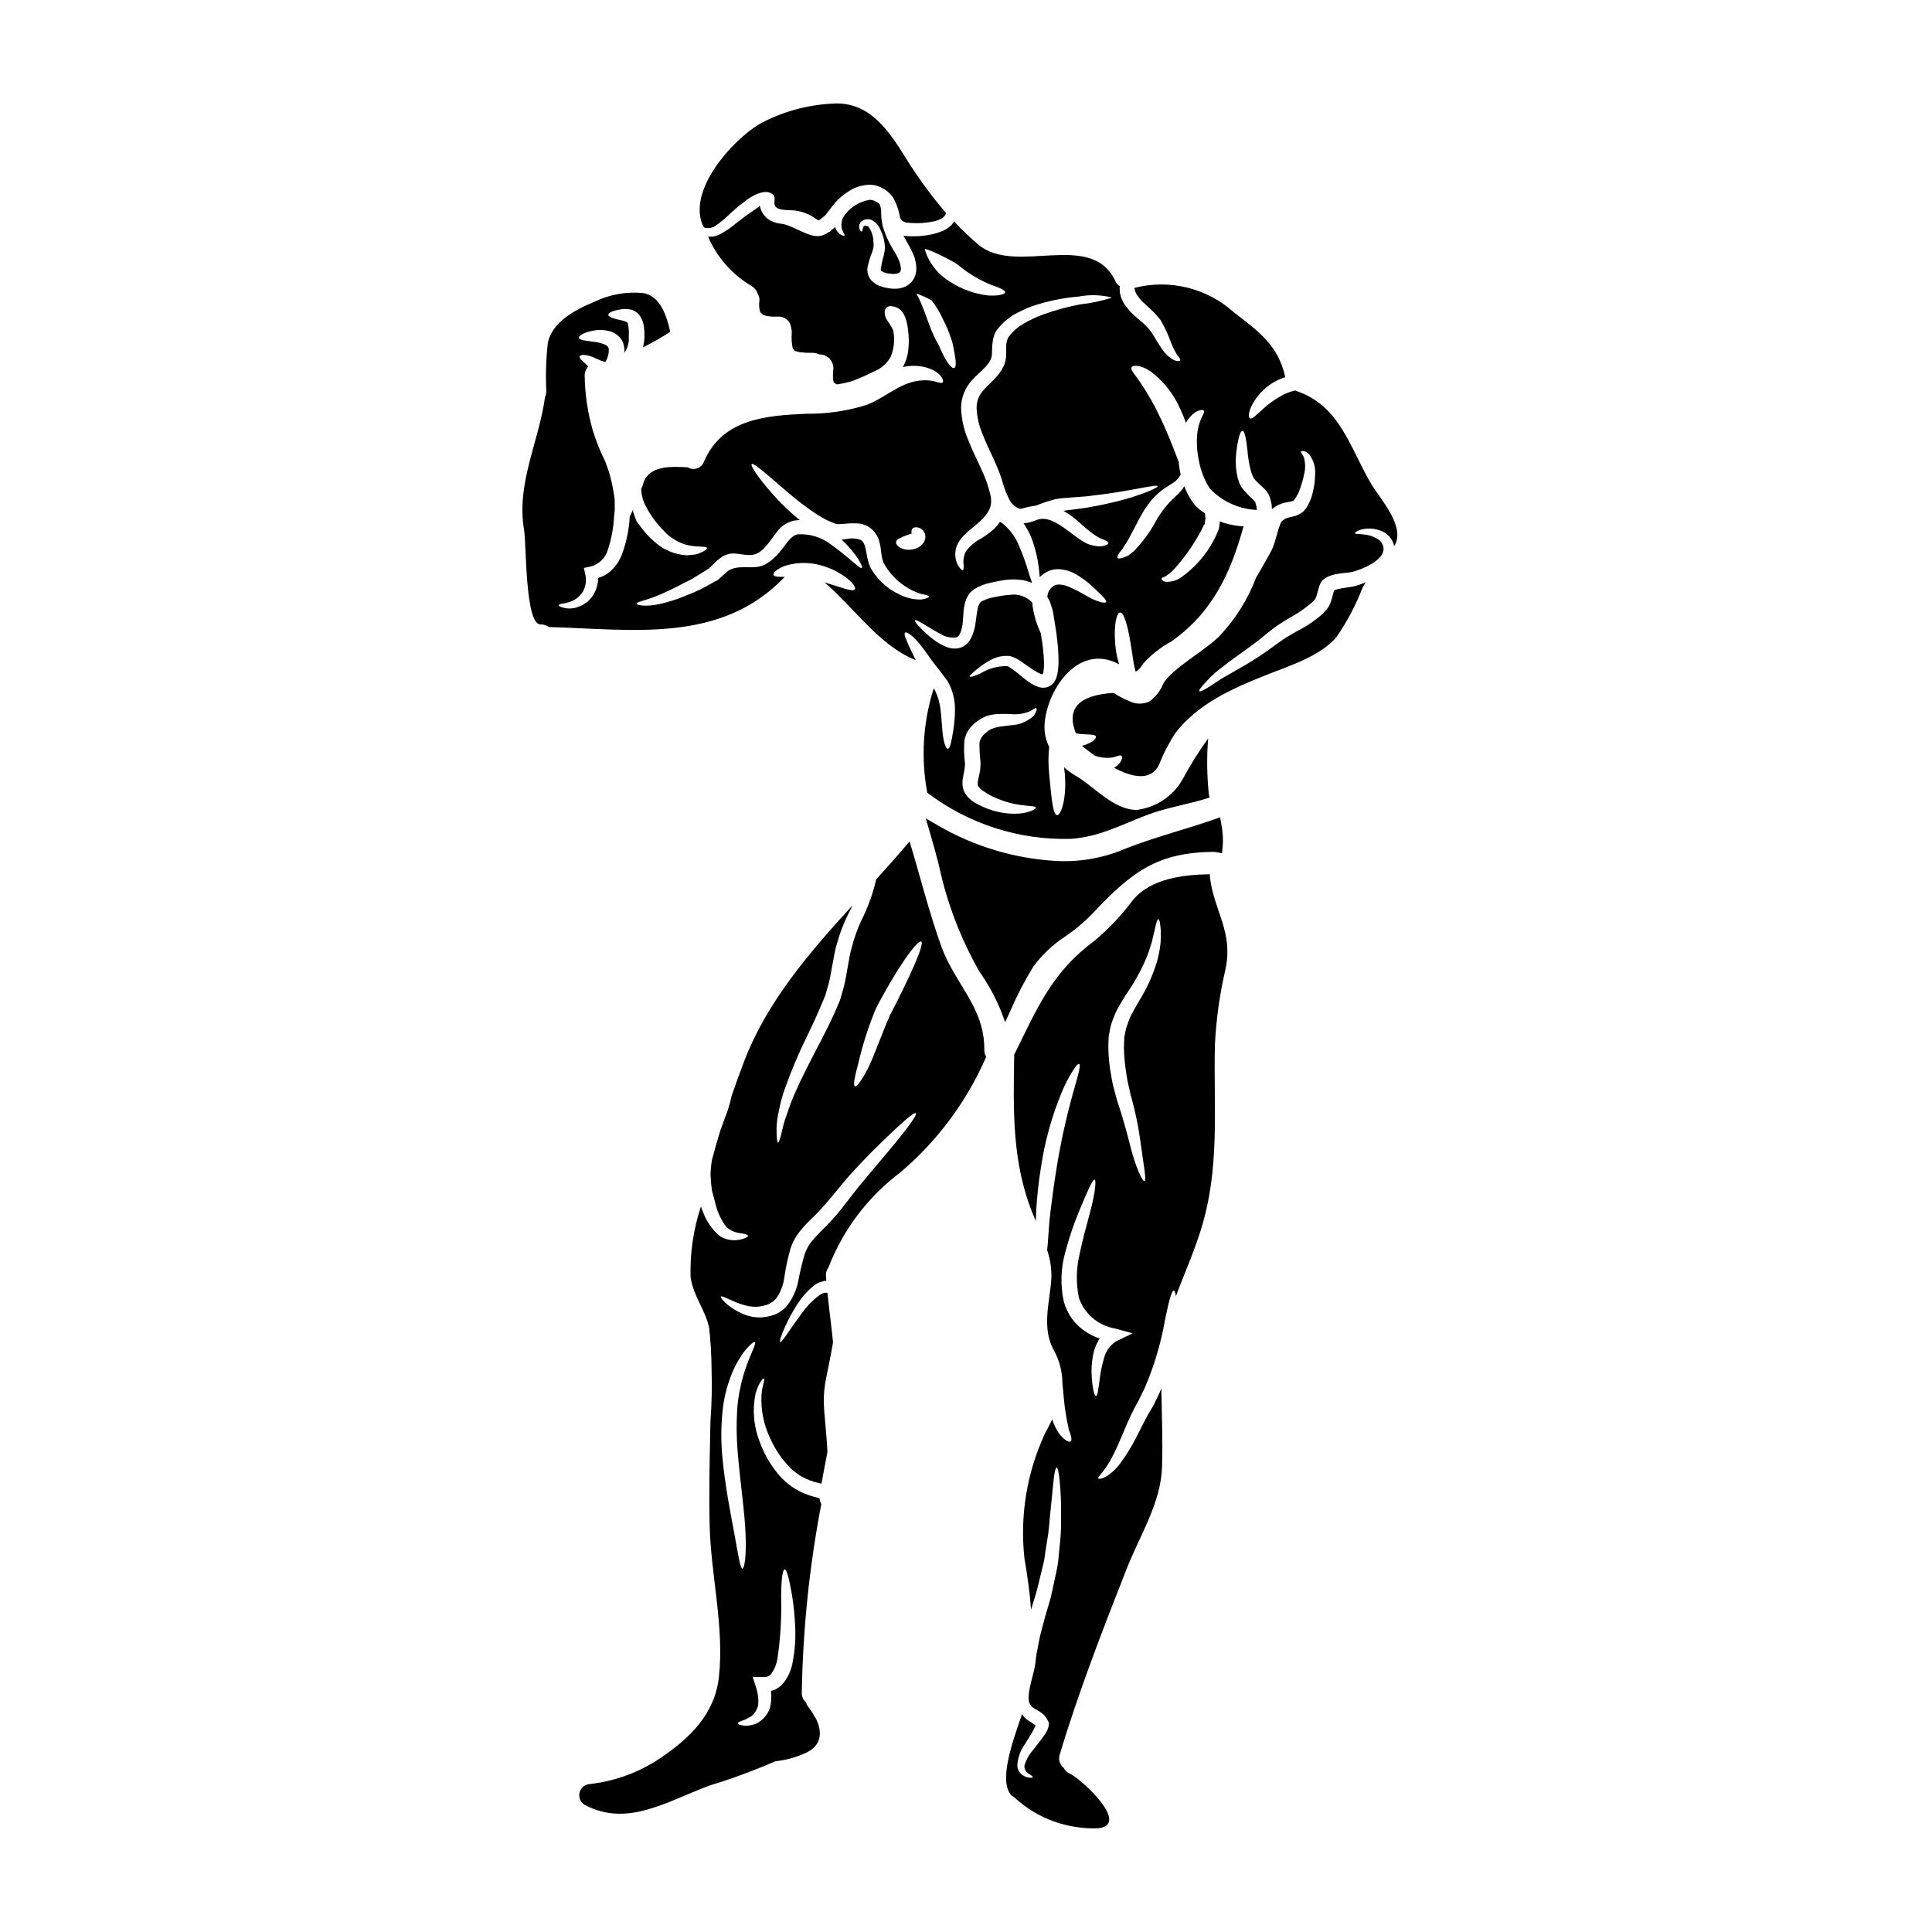<?xml version="1.0" encoding="UTF-8"?>
<!-- Uploaded to: SVG Repo, www.svgrepo.com, Generator: SVG Repo Mixer Tools -->
<svg fill="#000000" width="800px" height="800px" version="1.1" viewBox="144 144 512 512" xmlns="http://www.w3.org/2000/svg">
 <g>
  <path d="m417.83 400.18c2.328-3.184 5.223-5.914 8.539-8.051 2.508-1.719 4.848-3.68 6.981-5.848 10.754-11.531 17.617-16.379 32.273-16.531h0.004c0.215 0.004 0.434 0.031 0.645 0.074l1.574 0.281 0.16-1.574c0.188-2.09 0.062-4.195-0.359-6.25l-0.316-1.688-1.621 0.566c-3.148 1.113-6.344 2.086-9.523 3.059-4.613 1.414-9.379 2.875-14.105 4.758h-0.004c-5.668 2.402-11.805 3.496-17.957 3.203-11.129-0.598-21.961-3.836-31.594-9.449l-3.203-1.852 1.055 3.543c0.844 2.859 1.621 5.781 2.406 8.727v0.004c2.094 9.934 5.723 19.48 10.754 28.293 2.211 3.168 4.086 6.555 5.59 10.109l1.254 3.324 1.473-3.234h0.004c1.707-3.961 3.703-7.793 5.973-11.465z"/>
  <path d="m330.48 204.16c0.098 0.051 0.195 0.145 0.297 0.195 0.445 0.113 0.914 0.129 1.367 0.047l0.371-0.047c0.098-0.023 0.344-0.121 0.344-0.121 0.305-0.113 0.598-0.27 0.855-0.465 1.184-0.836 2.309-1.758 3.359-2.758 0.633-0.586 1.301-1.18 1.969-1.785 0.316-0.32 0.758-0.637 1.148-0.957s0.734-0.562 1.102-0.836c1.762-1.445 5.711-3.82 7.695-1.738 0.73 0.789-0.219 2.277 0.609 3.148 1.031 1.078 4.043 0.758 5.414 0.98h0.004c0.609 0.113 1.215 0.262 1.812 0.441 0.309 0.09 0.613 0.203 0.906 0.344l0.465 0.195 0.219 0.098 0.098 0.051c0.074 0.023 0.273 0.121 0.273 0.121v0.004c0.516 0.285 1.012 0.605 1.492 0.949l0.59 0.395c0.105-0.031 0.203-0.082 0.289-0.145l0.297-0.172 0.098-0.074c0.023 0 0.66-0.562 0.66-0.562v-0.004c0.23-0.168 0.445-0.355 0.641-0.562l0.367-0.516 0.395-0.488 0.512-0.684h-0.004c0.617-0.832 1.289-1.621 2.012-2.363 0.516-0.516 0.734-0.637 1.125-0.98s0.836-0.613 1.25-0.91l0.004 0.004c1.793-1.301 3.953-2.004 6.172-2.008 1.203 0.039 2.379 0.395 3.402 1.031l0.371 0.219c0.078 0.043 0.152 0.094 0.219 0.148l0.145 0.098 0.492 0.395 0.004-0.004c0.465 0.402 0.883 0.855 1.246 1.352 0.938 1.586 1.574 3.328 1.887 5.144 0.094 0.434 0.305 0.832 0.613 1.148 0.348 0.262 0.754 0.43 1.18 0.492 1.324 0.164 2.664 0.203 3.996 0.121 2.594-0.195 5.215-0.613 6.148-1.969v0.004c0.148-0.203 0.262-0.426 0.34-0.664-4.023-4.688-7.672-9.688-10.902-14.957-4.582-7.301-9.727-14.848-19.477-14.039h0.004c-6.637 0.355-13.113 2.172-18.965 5.32-7.18 4.211-19.109 17.418-15.211 26.766 0.105 0.18 0.203 0.375 0.301 0.598z"/>
  <path d="m464.64 375.68c-6.934 0.121-15.484 1.078-20.285 6.691l-0.004-0.004c-2.969 4.019-6.406 7.668-10.23 10.883-11.344 8.402-15.141 17.711-21.168 29.891v-0.004c-0.055 0.086-0.109 0.168-0.176 0.246-0.242 14.773-0.684 29.008 5.219 43.02 0.172 0.395 0.344 0.812 0.516 1.18 0.023-0.98 0.047-1.969 0.098-3.062 0.242-3.406 0.609-7.277 1.27-11.27l0.004 0.004c1.016-6.856 2.883-13.555 5.562-19.945 0.793-1.945 1.758-3.816 2.891-5.586 0.789-1.273 1.371-1.887 1.641-1.762 0.273 0.121 0.195 0.98-0.145 2.402-0.344 1.422-0.957 3.43-1.645 5.926-1.777 6.461-3.191 13.016-4.242 19.633-0.637 3.867-1.102 7.547-1.543 11.02-0.418 3.281-0.539 6.367-0.758 9.012l-0.148 1.301h-0.004c0.844 2.441 1.227 5.016 1.129 7.598-0.395 6.172-2.621 12.887 0.562 18.812h0.004c1.551 2.734 2.367 5.824 2.359 8.969 0.148 1.352 0.297 2.844 0.418 4.359 0.246 2.488 0.645 4.961 1.199 7.402 0.055 0.457 0.188 0.906 0.395 1.32 0.129 0.359 0.23 0.727 0.297 1.102 0.145 0.613 0.094 1.031-0.148 1.18-0.441 0.273-1.688-0.32-3.062-2.129h-0.004c-0.777-1.145-1.379-2.398-1.785-3.723-0.59 1.223-1.223 2.473-1.938 3.769-4.816 10.371-6.688 21.863-5.414 33.227 0.789 4.484 1.398 8.941 1.738 13.426 0.348-1.152 0.711-2.332 1.055-3.457l0.32-1.027 0.219-0.883c0.172-0.688 0.344-1.375 0.516-2.035 0.32-1.324 0.637-2.644 0.953-3.938v0.004c0.328-1.215 0.559-2.449 0.688-3.699 0.195-1.18 0.367-2.363 0.539-3.457 0.418-2.227 0.539-4.41 0.73-6.367 0.395-3.938 0.711-7.129 0.934-9.332 0.219-2.203 0.562-3.457 0.836-3.457 0.273 0 0.562 1.246 0.789 3.481 0.305 3.148 0.43 6.316 0.363 9.48 0.062 2.207-0.02 4.414-0.242 6.613-0.121 1.199-0.242 2.453-0.367 3.723-0.086 1.301-0.266 2.598-0.539 3.875-0.273 1.301-0.566 2.621-0.859 3.969-0.121 0.66-0.273 1.352-0.441 2.035l-0.246 1.148-0.293 1.031c-0.418 1.371-0.812 2.754-1.223 4.164-0.414 1.41-0.734 2.816-1.129 4.262-0.344 1.18-0.488 2.301-0.734 3.43-0.168 1.152-0.512 2.207-0.586 3.41-0.219 3.352-1.762 6.859-1.938 10.016-0.219 3.938 3.148 2.941 4.828 5.957v-0.004c0.188 0.273 0.344 0.57 0.465 0.883l0.121 0.051c-0.004 1.012-0.312 2-0.879 2.84-0.359 0.586-0.754 1.152-1.184 1.688-0.734 0.957-1.445 1.887-2.106 2.719v0.004c-1.098 1.215-1.902 2.664-2.359 4.238-0.055 0.902 0.426 1.754 1.223 2.18 0.711 0.441 1.078 0.734 1.008 0.883-0.07 0.145-0.516 0.172-1.352 0.047-0.566-0.152-1.102-0.41-1.574-0.762-0.297-0.277-0.562-0.586-0.785-0.926-0.219-0.43-0.352-0.898-0.395-1.375 0.086-2.074 0.785-4.078 2.008-5.754 0.566-0.934 1.152-1.891 1.789-2.918 0.293-0.473 0.559-0.965 0.789-1.473 0.109-0.195 0.191-0.41 0.242-0.633-0.062-0.062-0.137-0.113-0.219-0.148-0.367-0.242-0.758-0.488-1.148-0.734v-0.004c-0.531-0.309-1.027-0.68-1.473-1.102-0.16-0.148-0.301-0.32-0.414-0.512l-0.219-0.297-0.098-0.145c-2.621 7.57-6.297 17.809-2.793 21.559h-0.004c0.316 0.18 0.609 0.395 0.883 0.637 6.055 5.523 14.059 8.414 22.246 8.039 8.352-1.102-4.535-12.988-7.719-14.504-0.68-0.293-1.238-0.812-1.574-1.473-1.074-0.859-1.488-2.305-1.031-3.602 4.977-16.633 11.414-33.121 17.762-49.289 3.457-8.797 9.09-17.375 9.336-27.047 0.195-6.883-0.051-13.746-0.195-20.605-0.219 0.516-0.418 1.027-0.66 1.543-0.539 1.102-1.078 2.18-1.594 3.234h-0.004c-0.027 0.051-0.062 0.098-0.098 0.145-1.641 2.598-2.988 5.539-4.328 8.086-1.168 2.336-2.539 4.562-4.094 6.66-1.051 1.5-2.402 2.758-3.969 3.703-1.152 0.66-1.84 0.613-1.969 0.441-0.172-0.242 0.414-0.758 1.078-1.617l0.004-0.004c0.992-1.234 1.855-2.574 2.57-3.988 0.98-1.84 1.969-4.117 3.086-6.762 1.199-3.012 2.606-5.934 4.215-8.746l-0.098 0.121c0.492-0.98 0.98-1.969 1.473-2.992h-0.004c2.481-5.773 4.281-11.816 5.363-18.008 0.98-4.848 1.766-7.871 2.363-7.789 0.219 0.023 0.395 0.562 0.516 1.52 2.031-5.512 4.531-10.977 6.566-17.422 5.195-16.531 3.406-31.973 3.769-48.879l-0.004 0.004c0.32-6.941 1.281-13.84 2.871-20.605 1.934-9.652-2.918-15.016-4.117-23.691-0.059-0.414-0.078-0.832-0.062-1.246zm-24.82 123.77c-1.641 1.023-2.812 2.652-3.262 4.535-0.492 1.684-0.855 3.402-1.078 5.144-0.395 3.012-0.609 4.824-1.027 4.824s-0.883-1.738-1.125-4.898c-0.145-1.941-0.039-3.894 0.32-5.809 0.219-1.266 0.637-2.488 1.246-3.625 0.156-0.312 0.332-0.617 0.523-0.906-1.531-0.516-2.977-1.262-4.285-2.207-1.227-0.898-2.305-1.988-3.191-3.227-0.891-1.316-1.566-2.762-2.008-4.285-0.996-4.512-0.816-9.199 0.516-13.621 0.902-3.422 2.031-6.777 3.379-10.047 2.301-5.512 3.695-8.82 4.234-8.723 0.539 0.098 0.148 3.938-1.445 9.633-0.758 2.867-1.715 6.246-2.477 9.969h0.004c-0.938 3.824-1.02 7.805-0.242 11.664 1.426 4.25 5.059 7.383 9.477 8.168l4.801 1.301zm11.738-105.48h-0.004c-0.172 1.539-0.457 3.062-0.855 4.559-1.125 3.828-2.773 7.481-4.902 10.855-0.562 0.953-1.055 1.887-1.574 2.812-0.539 0.922-0.973 1.902-1.297 2.918-0.383 0.961-0.656 1.965-0.812 2.988l-0.168 0.734-0.027 0.934-0.07 1.863v-0.004c0.051 2.301 0.266 4.594 0.637 6.863 0.148 1.102 0.352 2.199 0.609 3.281 0.242 1.078 0.441 2.106 0.758 3.148h0.004c1.035 3.766 1.824 7.598 2.359 11.465 0.836 6.391 1.688 10.461 1.078 10.629-0.492 0.145-2.328-3.504-3.938-10.02-0.836-3.258-1.789-6.785-3.184-10.973-0.348-1.008-0.613-2.156-0.91-3.309l0.004-0.004c-0.336-1.164-0.59-2.348-0.762-3.543-0.5-2.535-0.762-5.109-0.785-7.695l0.051-1.863 0.047-0.93 0.195-1.055v0.004c0.195-1.355 0.566-2.68 1.102-3.938 0.434-1.18 0.984-2.312 1.645-3.379 0.613-1.055 1.18-2.059 1.785-2.941 2.125-3.051 3.926-6.32 5.363-9.75 0.613-1.473 0.957-2.844 1.352-4.043 0.297-1.25 0.562-2.332 0.758-3.184 0.344-1.789 0.684-2.793 0.957-2.793 0.273 0 0.512 1.027 0.633 2.918l0.004-0.004c0.051 1.148 0.031 2.297-0.055 3.441z"/>
  <path d="m393.42 394.69c-3.258-9.055-5.562-18.473-8.379-27.711-2.867 3.406-5.828 6.738-8.844 10.066v0.004c-0.871 3.809-2.203 7.496-3.969 10.977-1.035 2.215-1.855 4.519-2.453 6.887-0.359 1.219-0.637 2.465-0.828 3.723-0.246 1.352-0.492 2.723-0.734 4.117h-0.004c-0.273 1.637-0.668 3.25-1.18 4.824l-0.32 1.152-0.047 0.145-0.098 0.32-0.121 0.27-0.246 0.566-0.953 2.203c-1.273 2.891-2.672 5.586-3.973 8.109-2.644 5.047-4.973 9.555-6.641 13.426-0.766 1.727-1.434 3.496-2.008 5.293-0.516 1.332-0.934 2.699-1.254 4.09-0.512 2.363-0.93 3.652-1.18 3.652s-0.395-1.398-0.395-3.824c0.051-1.5 0.25-2.992 0.59-4.457 0.355-1.965 0.871-3.898 1.543-5.781 1.684-4.812 3.664-9.516 5.93-14.086 1.223-2.574 2.523-5.242 3.672-8.039 0.297-0.711 0.59-1.398 0.887-2.106l0.219-0.539 0.094-0.219c0.016-0.059 0.031-0.117 0.055-0.176l0.32-1.148h-0.004c0.488-1.504 0.855-3.047 1.102-4.609 0.242-1.324 0.488-2.644 0.734-3.938l0.004 0.004c0.215-1.367 0.527-2.719 0.93-4.043 0.703-2.57 1.656-5.062 2.84-7.449 0.441-0.836 0.836-1.664 1.223-2.477-11.535 12.641-22.781 25.605-28.859 41.699-1.125 2.969-2.203 5.902-3.207 8.871-0.41 1.984-1 3.93-1.766 5.809-0.344 1.004-0.758 2.082-1.18 3.231-0.812 2.598-1.543 5.195-2.231 7.816h-0.004c-0.23 1.309-0.363 2.637-0.391 3.969 0.047 1.367 0.168 2.734 0.363 4.094 0.195 0.734 0.367 1.445 0.562 2.156l0.273 1.051 0.121 0.516c0.023 0.051 0.098 0.297 0.098 0.297v-0.004c0.547 2.117 1.512 4.098 2.844 5.832 1.07 0.891 2.383 1.438 3.769 1.574 1.18 0.168 1.863 0.395 1.891 0.684 0.027 0.293-0.613 0.586-1.789 0.93h-0.004c-1.922 0.5-3.969 0.191-5.66-0.859-2.109-1.789-3.691-4.117-4.582-6.734l-0.098-0.246-0.07-0.121-0.098-0.293-0.148-0.492c-2.008 6.039-2.941 12.383-2.758 18.742 0.66 4.926 3.969 8.797 4.926 13.473 0.398 3.633 0.613 7.281 0.637 10.93 0.148 4.574 0.051 9.156-0.293 13.719-0.191 9.141-0.414 18.301-0.219 27.465 0.297 13.328 3.938 27.195 2.453 40.449-1.078 9.699-7.606 16.105-15.375 21.344l-0.004 0.004c-5.586 3.797-12.008 6.188-18.719 6.961-1.32 0.031-2.461 0.926-2.809 2.199-0.344 1.273 0.191 2.621 1.316 3.312 11.238 5.992 21.586-0.789 32.957-5.051 5.988-1.828 11.867-3.996 17.613-6.488 2.867-0.301 5.66-1.086 8.266-2.32 3.938-1.91 4.285-5.359 2.426-9.109-0.086-0.121-0.176-0.238-0.277-0.344-0.164-0.34-0.352-0.672-0.555-0.988-0.039-0.066-0.066-0.129-0.109-0.191-0.309-0.473-0.652-0.961-1.059-1.48-0.273-0.367-0.488-0.773-0.641-1.203-0.73-0.676-1.117-1.648-1.055-2.644 0.289-16.75 2.019-33.449 5.172-49.902-0.266-0.449-0.426-0.953-0.461-1.473-0.023-0.02-0.051-0.027-0.078-0.023-0.492-0.145-0.684-0.242-1.18-0.367l-0.586-0.148-0.711-0.219v-0.004c-3.508-1.109-6.586-3.273-8.824-6.195-1.891-2.375-3.387-5.039-4.43-7.891-1.637-4.062-2.047-8.516-1.18-12.812 0.836-3.148 2.082-4.215 2.277-4.141 0.344 0.098-0.492 1.738-0.684 4.41-0.199 3.945 0.59 7.879 2.301 11.441 1.09 2.469 2.547 4.758 4.332 6.785 1.883 2.238 4.375 3.879 7.176 4.723l0.516 0.145 0.707 0.172 0.004 0.004c0.289 0.051 0.578 0.121 0.855 0.219 0.492-2.754 1.055-5.539 1.574-8.332-0.074-2.402-0.32-4.926-0.539-7.523-0.195-2.008-0.371-3.992-0.418-6.074l0.004 0.004c-0.008-2.051 0.207-4.098 0.637-6.102 0.66-3.356 1.324-6.469 1.812-9.48-0.441-4.328-1.027-8.66-1.469-12.988l-0.195-0.121c-0.172-0.098-0.121 0.047-0.145 0.023l-0.004-0.004c-0.117-0.016-0.234-0.016-0.352-0.004-0.227 0.004-0.449 0.07-0.637 0.199-0.234 0.082-0.457 0.199-0.66 0.34-1.777 1.305-3.34 2.875-4.633 4.656-1.223 1.613-2.227 3.062-3.062 4.262-1.641 2.402-2.598 3.746-2.844 3.625-0.242-0.121 0.195-1.715 1.445-4.41v0.004c0.758-1.652 1.617-3.254 2.574-4.801 1.27-2.195 2.922-4.144 4.879-5.758 0.32-0.246 0.664-0.457 1.027-0.641 0.391-0.23 0.824-0.387 1.273-0.465 0.32-0.148 0.68-0.203 1.031-0.16-0.047-0.414-0.07-0.832-0.098-1.246-0.09-0.848 0.156-1.695 0.688-2.363 0.023-0.047 0.023-0.098 0.047-0.145 3.879-9.926 10.441-18.574 18.957-24.977 9.832-8.332 17.621-18.809 22.758-30.629-0.328-0.574-0.496-1.223-0.488-1.883 0.098-11.316-7.816-17.367-11.441-27.512zm-47.137 193.74c0.883 0.094 1.746-0.297 2.254-1.027 0.727-1.105 1.227-2.348 1.469-3.652 0.82-5.496 1.156-11.055 1.004-16.609 0.027-4.41 0.344-7.25 0.98-7.25 0.516 0.023 1.18 2.621 1.938 7.031h-0.004c0.414 2.594 0.676 5.215 0.789 7.84 0.191 3.324-0.039 6.656-0.684 9.922-0.355 1.926-1.168 3.738-2.363 5.289-0.703 0.871-1.621 1.539-2.668 1.938-0.223 0.09-0.453 0.156-0.688 0.195 0.199 1.535 0.102 3.09-0.293 4.582-0.648 1.891-2.062 3.422-3.898 4.219-0.672 0.199-1.359 0.348-2.059 0.438-0.449 0.023-0.902-0.008-1.344-0.098-0.734-0.121-1.152-0.297-1.18-0.516-0.027-0.219 0.344-0.465 1.055-0.707 0.418-0.129 0.824-0.285 1.223-0.469 0.367-0.242 0.789-0.441 1.246-0.707 0.957-0.746 1.617-1.809 1.863-2.992 0.141-1.688-0.086-3.383-0.66-4.973l-0.789-2.477zm-5.168-80.332c-0.906 3-1.488 6.09-1.742 9.215-0.238 3.859-0.199 7.731 0.125 11.586 0.707 8.305 1.887 15.973 2.082 21.648 0.27 5.66-0.297 9.164-0.836 9.164-0.539 0-1.078-3.406-2.059-8.844-0.98-5.441-2.57-12.961-3.328-21.609h-0.004c-0.324-4.113-0.246-8.25 0.246-12.348 0.449-3.394 1.375-6.707 2.754-9.84 0.543-1.211 1.184-2.371 1.91-3.481 0.492-0.836 1.078-1.617 1.738-2.324 1.055-1.18 1.762-1.738 2.008-1.594 0.605 0.301-1.375 3.449-2.894 8.426zm38.656-59.41c-2.328 2.754-5.074 6.051-8.137 9.703-1.469 1.887-3.012 3.867-4.606 5.902h0.004c-1.73 2.184-3.613 4.242-5.633 6.16-0.871 0.875-1.699 1.797-2.477 2.754-0.695 0.934-1.25 1.965-1.641 3.062-0.691 2.332-1.262 4.695-1.715 7.086-0.457 2.559-1.57 4.957-3.234 6.953-0.879 0.93-1.953 1.648-3.148 2.113-0.57 0.195-1.148 0.359-1.738 0.484-0.469 0.074-0.934 0.121-1.375 0.195v0.004c-1.879 0.125-3.758-0.227-5.461-1.027-1.199-0.531-2.336-1.199-3.383-1.988-1.691-1.348-2.328-2.273-2.18-2.496 0.145-0.219 1.246 0.316 3.016 1.102 1.066 0.496 2.172 0.898 3.305 1.203 1.348 0.41 2.769 0.52 4.164 0.316 0.441-0.098 0.906-0.195 1.375-0.32v0.004c0.352-0.113 0.695-0.254 1.027-0.418 0.34-0.184 0.668-0.387 0.98-0.613 0.309-0.262 0.598-0.551 0.855-0.859 1.121-1.629 1.832-3.504 2.082-5.465 0.375-2.57 0.914-5.117 1.621-7.617 0.461-1.418 1.141-2.758 2.004-3.969 0.91-1.211 1.91-2.348 2.992-3.406 1.902-1.801 3.691-3.719 5.367-5.734 1.664-2.008 3.305-3.969 4.848-5.828 3.258-3.625 6.344-6.809 8.965-9.309 5.219-5.074 8.602-8.062 9.055-7.672 0.453 0.391-2.25 4.094-6.934 9.68zm0.121-35.723c-2.254 5.117-3.969 10.145-5.66 13.723-1.738 3.457-3.148 5.414-3.676 5.195s-0.047-2.598 0.957-6.297v-0.004c1.141-4.906 2.691-9.707 4.633-14.355 5.465-10.559 10.973-18.203 11.977-17.711 1.008 0.492-2.934 9.238-8.227 19.449z"/>
  <path d="m507.64 272.66c-5.879-9.703-8.309-21.145-20.215-25.09-0.07-0.023-0.145-0.074-0.219-0.098h-0.004c-0.91 0.227-1.805 0.531-2.668 0.906-2.281 1.152-4.387 2.633-6.246 4.391-1.449 1.27-2.477 2.402-2.992 2.106s-0.516-1.664 0.684-3.871l0.004-0.004c1.539-2.773 3.914-4.996 6.789-6.344 0.594-0.27 1.211-0.5 1.836-0.684-1.766-8.305-6.984-12.125-13.551-17.148v-0.004c-7.137-6.461-17.039-8.918-26.371-6.539 0 0.047-0.027 0.074-0.027 0.121 0.031 0.145 0.047 0.293 0.051 0.441 0.074 0.121 0.125 0.254 0.145 0.395 0.172 0.477 0.422 0.926 0.738 1.32 0.32 0.395 0.637 0.789 0.957 1.18 0.93 0.883 1.863 1.738 2.754 2.57 0.469 0.422 0.906 0.883 1.301 1.375l0.562 0.66 0.395 0.488 0.246 0.418c1.008 1.793 1.863 3.672 2.547 5.613 0.453 1.105 0.988 2.176 1.594 3.207 0.637 0.734 0.953 1.223 0.789 1.473-0.164 0.246-0.758 0.219-1.688-0.125h-0.004c-1.324-0.77-2.445-1.852-3.258-3.148-1.055-1.473-1.969-3.356-3.148-4.898l-0.145-0.195-0.086-0.066-0.148-0.145-0.609-0.637v-0.004c-0.379-0.422-0.801-0.809-1.254-1.152-0.758-0.633-1.812-1.574-2.844-2.547-0.465-0.613-0.953-1.18-1.422-1.816l-0.168-0.219-0.027-0.047h0.004c-0.035-0.055-0.066-0.113-0.094-0.172-0.031-0.039-0.055-0.078-0.078-0.125l-0.219-0.418c-0.121-0.344-0.242-0.441-0.418-0.953-0.172-0.512-0.27-0.91-0.367-1.352-0.027-0.465-0.051-0.906-0.051-1.348l0.074-0.297 0.004 0.008c-0.469-0.27-0.844-0.668-1.082-1.148-6.344-14.086-26.484-1.473-36.48-9.945l0.004-0.004c-2.254-1.922-4.394-3.965-6.422-6.125-0.02 0.078-0.055 0.152-0.098 0.219l-0.27 0.371-0.125 0.195-0.07 0.07c-0.035 0.055-0.078 0.105-0.121 0.152v0.023c-0.043 0.02-0.082 0.047-0.121 0.074l-0.98 0.789v-0.004c-0.656 0.406-1.355 0.734-2.086 0.98-1.422 0.48-2.891 0.801-4.387 0.953-1.602 0.172-3.219 0.18-4.824 0.027-0.105-0.004-0.215-0.023-0.316-0.051 0.441 0.812 0.934 1.641 1.445 2.551h-0.004c0.453 0.809 0.863 1.641 1.23 2.496l0.121 0.32 0.047 0.074 0.098 0.32 0.051 0.145 0.145 0.613h0.004c0.145 0.469 0.227 0.953 0.242 1.441 0.086 0.629 0.059 1.27-0.074 1.891-0.102 0.648-0.344 1.266-0.707 1.812-0.195 0.273-0.395 0.562-0.613 0.812l-0.004-0.004c-0.25 0.219-0.512 0.422-0.785 0.609-0.496 0.359-1.066 0.609-1.664 0.738-0.508 0.164-1.043 0.242-1.574 0.219-0.484 0.047-0.969 0.027-1.445-0.051-0.488-0.094-0.859-0.094-1.422-0.242-0.383-0.094-0.758-0.211-1.125-0.344-1.062-0.332-2-0.973-2.695-1.84-0.684-0.945-0.957-2.129-0.762-3.281 0.293-1.355 0.703-2.684 1.227-3.969 0.148-0.445 0.262-0.906 0.344-1.371 0.043-0.465 0.031-0.934-0.027-1.398-0.031-1.445-0.512-2.848-1.371-4.016-0.883-0.297-1.18-0.172-1.398 0.367-0.145 0.539-0.098 0.957-0.297 1.004-0.121 0.051-0.512-0.168-0.707-1.027h0.004c-0.094-0.633 0.137-1.266 0.609-1.691 0.676-0.477 1.52-0.656 2.332-0.488 1.07 0.41 1.945 1.215 2.445 2.25 0.531 0.992 0.93 2.051 1.184 3.148 0.137 0.637 0.215 1.285 0.242 1.938-0.012 0.727-0.109 1.453-0.293 2.156-0.328 1.152-0.594 2.32-0.785 3.504-0.023 0.465 0.051 0.586 0.148 0.66 0.266 0.211 0.574 0.363 0.906 0.441 0.328 0.113 0.664 0.195 1.004 0.242l0.832 0.09c0.273 0.047 0.555 0.047 0.832 0 0.242-0.023 0.562 0 0.707-0.121 0.145-0.121 0.418-0.098 0.465-0.219v-0.004c0.051-0.047 0.109-0.082 0.176-0.098 0.027-0.059 0.055-0.113 0.074-0.176 0.156-0.309 0.215-0.66 0.168-1.004-0.07-0.648-0.234-1.281-0.488-1.883-0.301-0.703-0.637-1.391-1.008-2.059-1.441-2.18-2.555-4.555-3.305-7.059-0.145-0.637-0.195-1.148-0.297-1.711l-0.047-0.273v-0.121l-0.035-0.23v-0.434l-0.047-0.836c0.047-0.746-0.09-1.496-0.395-2.18-0.047-0.098-0.168-0.168-0.242-0.27l-0.496-0.34-0.121-0.074-0.051-0.023-0.191-0.074-0.004-0.004c-0.449-0.277-0.965-0.426-1.496-0.438-2.91 0.449-5.484 2.141-7.055 4.633-0.379 0.746-0.539 1.586-0.465 2.422 0.074 1.324 1.078 2.227 0.789 2.426-0.098 0.121-0.395 0.047-0.832-0.172-0.309-0.117-0.57-0.32-0.762-0.59-0.355-0.348-0.625-0.773-0.785-1.246-0.027-0.098-0.051-0.195-0.074-0.273v0.004c-0.168 0.168-0.348 0.324-0.543 0.461l-0.66 0.566-0.074 0.07-0.219 0.172c-0.07 0.023-0.297 0.145-0.297 0.145l-0.395 0.273v0.004c-0.363 0.191-0.742 0.363-1.129 0.512-0.27 0.098-0.547 0.164-0.832 0.195-2.918 0.395-7.035-2.816-9.973-3.234-1.395-0.094-2.734-0.578-3.867-1.395-1.02-0.863-1.711-2.047-1.969-3.356-0.711 0.613-1.449 1.027-2.156 1.543l-1.18 0.812c-0.344 0.242-0.66 0.441-1.004 0.73l-2.035 1.574c-1.305 1.113-2.727 2.082-4.242 2.887-0.355 0.188-0.734 0.328-1.125 0.418l-0.484 0.148-0.148 0.023-0.66 0.023-0.004 0.004c-0.23 0.023-0.457 0.023-0.688 0 2.363 5.484 6.414 10.078 11.566 13.105 0.742 0.445 1.301 1.145 1.574 1.969 0.336 0.543 0.5 1.176 0.469 1.812-0.164 0.965-0.113 1.949 0.145 2.891 0 0.051 0.023 0.074 0.023 0.121l0.219 0.297c0.074 0 0.492 0.367 0.395 0.367v-0.004c0.094 0.066 0.191 0.125 0.293 0.176l0.027 0.023c0.023 0 0.047 0.023 0.07 0.023 0.422 0.145 0.855 0.25 1.297 0.316 0.098 0 1.004 0.098 1.102 0.098 0.441 0 0.883 0 1.324-0.023 1.797-0.117 3.356 1.223 3.508 3.016 0.133 0.41 0.191 0.844 0.168 1.273-0.113 1.266-0.055 2.547 0.176 3.797 0.023 0.074 0.145 0.395 0.195 0.516 0.094 0.023 0.367 0.344 0.27 0.344h-0.004c0.102 0.074 0.207 0.141 0.32 0.195 0.023 0 0.023 0 0.074 0.023 0.395 0.125 0.797 0.223 1.203 0.297 0.07-0.027 1.223 0.094 1.445 0.121 0.609 0 1.223 0.023 1.84 0.023h-0.004c0.594 0 1.184 0.145 1.711 0.418h0.125c2.023 0.012 3.66 1.648 3.676 3.672-0.047 0.566-0.098 1.129-0.121 1.691 0 0.367 0 0.734 0.023 1.102 0 0.098 0.027 0.172 0.027 0.242l-0.004 0.004c0.047 0.246 0.102 0.492 0.172 0.734l0.023 0.023c0-0.023 0.098 0.051 0.297 0.172l-0.004 0.004c0.164 0.09 0.32 0.195 0.465 0.316 1.504-0.207 2.988-0.547 4.438-1.008 1.641-0.66 3.481-1.422 5.363-2.402v0.004c1.891-0.738 3.473-2.102 4.481-3.863 0.898-2.141 1.156-4.5 0.734-6.785-0.344-1.547-2.035-2.941-2.254-4.414-0.293-2.277 1.152-2.644 2.941-2.008 2.551 0.906 3.062 4.484 3.281 6.691v0.004c0.141 1.285 0.156 2.582 0.051 3.871-0.074 1.531-0.43 3.035-1.055 4.434-0.133 0.301-0.277 0.594-0.441 0.879 2.691-0.648 5.523-0.371 8.039 0.789 2.473 1.395 2.812 2.867 2.523 3.254-0.344 0.492-1.816-0.344-3.504-0.488-6.812-0.66-10.902 4.238-16.613 6.441v0.004c-5.148 1.625-10.523 2.426-15.922 2.359-10.855 0.488-22.344 1.324-27.246 12.691-0.301 0.84-0.965 1.496-1.805 1.785-0.844 0.293-1.77 0.184-2.523-0.289-0.023 0-0.047 0.023-0.07 0-4.383-0.195-10.461-0.59-11.785 4.652-0.098 0.383-0.254 0.746-0.469 1.078 0.02 0.02 0.031 0.047 0.027 0.074l0.07 0.883c0.145 1.238 0.516 2.441 1.102 3.543 1.246 2.434 2.867 4.664 4.797 6.602 1.438 1.57 3.234 2.766 5.242 3.481 3.211 1.125 6.199 0.395 6.223 1.102 0.051 0.297-0.512 0.684-1.574 1.18-0.273 0.121-0.562 0.242-0.883 0.367-0.32 0.121-0.812 0.148-1.25 0.219-0.441 0.07-0.98 0.098-1.52 0.148v0.004c-0.551-0.023-1.102-0.082-1.645-0.172-2.688-0.449-5.184-1.684-7.176-3.543-1.16-1.004-2.215-2.121-3.152-3.336-0.469-0.609-0.934-1.273-1.422-1.91l-0.027-0.074-0.121-0.195-0.047-0.121-0.098-0.27-0.172-0.492-0.367-1.027c-0.129-0.316-0.168-0.664-0.121-1.008l-0.418 0.859-0.492 1.031c-0.168 3.488-0.887 6.926-2.129 10.191-0.672 1.664-1.711 3.156-3.039 4.359-0.938 0.777-2.019 1.359-3.184 1.719-0.031 1.863-0.648 3.672-1.762 5.168-0.371 0.371-0.711 0.758-1.055 1.125-0.418 0.273-0.809 0.516-1.18 0.758h-0.004c-0.695 0.402-1.445 0.699-2.227 0.887-1.07 0.234-2.184 0.191-3.234-0.125-0.66-0.219-1.027-0.395-1.004-0.586s0.367-0.32 1.051-0.441c0.895-0.125 1.77-0.375 2.598-0.738 1.16-0.535 2.133-1.406 2.793-2.5 0.766-1.387 0.977-3.016 0.586-4.551l-0.344-1.668 1.762-0.367h0.004c2.238-0.574 4-2.305 4.606-4.535 0.961-2.93 1.512-5.973 1.641-9.055l0.051-0.395 0.023-0.195 0.023-0.121c0.043-0.262 0.059-0.523 0.051-0.785v-1.668c0.016-0.539-0.008-1.078-0.074-1.617l-0.242-1.422c-0.301-1.898-0.742-3.773-1.324-5.606-0.273-0.812-0.562-1.594-0.836-2.363h0.004c-1.305-2.613-2.402-5.324-3.285-8.109-1.383-4.754-2.125-9.672-2.203-14.625-0.031-0.941 0.32-1.852 0.98-2.523-1.496-1.422-2.277-1.969-2.363-2.523-0.023-0.273 0.441-0.59 1.25-0.539h0.004c1.031 0.113 2.035 0.41 2.961 0.883 0.539 0.219 1.102 0.488 1.641 0.707h0.004c0.301 0.105 0.609 0.18 0.926 0.223 0.055-0.031 0.113-0.047 0.176-0.047 0.055-0.145 0.121-0.285 0.195-0.418 0.098-0.121 0.27-0.734 0.418-1.078 0.043-0.289 0.098-0.578 0.168-0.859 0.074-1.324 0.051-1.492-0.789-2.055h0.004c-1.035-0.453-2.137-0.742-3.262-0.859-2.18-0.273-3.723-0.441-3.844-1.004-0.121-0.562 1.223-1.422 3.746-1.914v0.004c1.617-0.328 3.285-0.234 4.856 0.266 1.203 0.445 2.215 1.293 2.863 2.402 0.492 0.996 0.688 2.109 0.562 3.211 0.918-1.297 1.336-2.879 1.184-4.461 0.094-1.105 0.012-2.223-0.246-3.305-0.051-0.172-0.074-0.273-0.441-0.469-0.434-0.188-0.887-0.324-1.348-0.414-1.969-0.395-3.406-0.883-3.383-1.449 0.023-0.566 1.25-1.125 3.504-1.469v0.004c0.699-0.102 1.41-0.094 2.109 0.023 1.105 0.172 2.098 0.781 2.754 1.691 0.566 0.875 0.934 1.859 1.078 2.891 0.117 0.898 0.156 1.809 0.125 2.719-0.023 0.395-0.051 0.809-0.074 1.199-0.07 0.465-0.168 0.957-0.27 1.445-0.012 0.039-0.02 0.082-0.027 0.121 2.488-1.215 4.894-2.594 7.207-4.121-0.906-4.113-2.547-9.332-6.984-10.234-4.488-0.484-9.023 0.305-13.082 2.281-4.875 2.008-11.391 5.312-12.395 11.125v-0.004c-0.453 4.168-0.578 8.359-0.371 12.547 0.012 0.543-0.105 1.082-0.34 1.574-1.641 11.98-7.644 22.828-5.562 35.207 0.66 3.938 0.242 25.16 4.383 25.062v-0.004c0.793-0.016 1.566 0.227 2.207 0.691 22.363 0.625 45.586 4.445 62.512-13.301-1.688 0.047-2.891-0.027-3.012-0.539-0.121-0.512 0.832-1.473 2.844-2.301l-0.004-0.004c2.84-0.938 5.879-1.09 8.793-0.438 2.82 0.617 5.469 1.836 7.769 3.574 1.711 1.375 2.496 2.551 2.176 2.992-0.586 0.832-3.769-0.562-8.035-1.816 7.91 6.785 14.48 16.73 24.156 20.605-0.023-0.051-0.07-0.121-0.098-0.195-0.395-0.789-0.73-1.496-1.051-2.18-1.273-2.754-2.156-4.582-1.641-4.926 0.395-0.297 2.055 0.789 4.043 3.258 0.512 0.637 1.027 1.348 1.574 2.106 0.547 0.758 1.055 1.496 1.641 2.301 0.586 0.809 1.227 1.52 1.84 2.363 0.371 0.465 0.734 0.93 1.102 1.422l1.031 1.398v-0.004c1.289 2.262 1.969 4.82 1.969 7.426 0 1.871-0.145 3.738-0.441 5.586-0.492 3.012-0.836 4.875-1.449 4.926-0.539 0.074-1.223-1.887-1.469-5.023-0.145-1.543-0.219-3.356-0.465-5.242l0.004-0.004c-0.184-1.82-0.691-3.598-1.496-5.242l-0.32-0.465c-2.836 8.922-3.426 18.406-1.715 27.613 10.906 8.301 24.324 12.625 38.023 12.246 7.621-0.539 13.082-3.602 20.074-6.273 5.488-2.106 11.195-2.844 16.73-4.68-0.074-0.27-0.121-0.535-0.195-0.789v0.004c-0.516-4.934-0.582-9.902-0.195-14.848-2.469 3.406-4.707 6.973-6.699 10.68-2.519 4.555-7.078 7.617-12.25 8.234-6.176 0-11.297-6.297-16.344-9.164h0.004c-1.043-0.613-2.012-1.336-2.894-2.156 0.074 0.539 0.148 1.102 0.195 1.664 0.586 6.441-0.98 11.047-2.008 11.047-1.227 0-1.543-5.144-2.109-10.707v0.004c-0.262-2.461-0.27-4.941-0.023-7.402-0.82-1.648-1.25-3.469-1.246-5.312 0.219-9.285 8.82-22.52 19.793-16.562-0.348-1.105-0.617-2.238-0.805-3.383-0.836-5.707-0.051-10.234 1.027-10.34 1.18-0.098 2.277 4.414 3.062 9.703 0.195 1.301 0.395 2.523 0.562 3.652 0.172 1.004 0.441 1.934 0.516 2.301 0.613-0.219 1.223-0.859 2.082-2.203 2.121-2.328 4.625-4.285 7.398-5.781 11.02-7.816 15.703-18.18 19.133-30.504-1.434-0.066-2.856-0.285-4.238-0.66-0.695-0.156-1.379-0.379-2.031-0.66-0.074 0.465-0.121 0.957-0.172 1.422v0.121c-0.043 0.117-0.074 0.238-0.102 0.363l-0.105 0.309-0.168 0.469c-0.117 0.309-0.246 0.609-0.395 0.902-0.242 0.586-0.539 1.102-0.832 1.664v0.004c-2.019 3.734-4.859 6.961-8.305 9.445-1.16 0.867-2.57 1.332-4.016 1.324-0.406 0.027-0.809-0.113-1.105-0.395-0.195-0.145-0.297-0.32-0.273-0.441 0.023-0.121 0.148-0.27 0.395-0.367h0.004c0.309-0.074 0.598-0.207 0.855-0.395 0.848-0.57 1.621-1.246 2.305-2.004 2.5-2.816 4.684-5.898 6.512-9.188 0.273-0.449 0.52-0.918 0.738-1.398 0.121-0.211 0.227-0.434 0.316-0.66l0.121-0.297 0.195-0.098c0.074-0.488 0.098-1.004 0.195-1.496 0.023-0.465-0.121-0.633-0.074-0.98-0.023-0.145-0.074-0.316-0.098-0.465-0.32-0.219-0.637-0.418-0.957-0.637h0.004c-0.922-0.695-1.73-1.531-2.398-2.473-0.852-1.273-1.555-2.641-2.106-4.07-0.172 0.375-0.395 0.723-0.664 1.031-0.504 0.629-1.059 1.211-1.664 1.742-0.586 0.512-1.145 1.062-1.664 1.641-0.566 0.562-1.031 1.246-1.574 1.863-0.516 0.707-1.004 1.469-1.543 2.277-1.637 3.18-3.731 6.098-6.223 8.66-0.516 0.445-1.055 0.863-1.617 1.246-0.426 0.195-0.859 0.367-1.301 0.516-0.73 0.242-1.223 0.273-1.395 0.051-0.168-0.219 0-0.711 0.441-1.352 0.242-0.32 0.539-0.684 0.883-1.078 0.242-0.441 0.539-0.906 0.859-1.371 1.297-1.969 2.668-5.195 4.848-8.844 0.586-0.91 1.223-1.789 1.863-2.598v0.004c0.676-0.773 1.406-1.504 2.18-2.18 0.68-0.566 1.402-1.082 2.156-1.543 0.66-0.418 1.223-0.734 1.664-1.055 0.766-0.531 1.387-1.238 1.816-2.059-0.219-0.996-0.387-2-0.492-3.012v-0.273l-1.652-4.266c-0.836-2.129-1.914-4.723-3.184-7.371h-0.004c-1.488-3.231-3.234-6.336-5.219-9.285-1.445-2.254-2.754-3.356-2.477-4.168 0.172-0.73 2.598-0.789 5.316 1.227h0.004c3.316 2.555 5.926 5.91 7.594 9.75 0.57 1.191 1.07 2.422 1.492 3.676 0.023-0.051 0.051-0.074 0.074-0.121h0.004c0.605-1.086 1.453-2.016 2.473-2.719 1.223-0.711 1.969-0.637 2.227-0.371 0.262 0.27-0.219 1.031-0.711 2.059-0.586 1.344-0.949 2.777-1.074 4.238-0.188 2.289-0.039 4.594 0.441 6.836 0.469 2.68 1.469 5.234 2.941 7.519 3.266 3.41 7.727 5.43 12.445 5.637-0.051-0.27-0.074-0.562-0.098-0.836-0.074-0.488-0.246-0.707-0.297-1.102v-0.098l-0.047-0.047c-0.16-0.215-0.332-0.422-0.516-0.617-0.988-0.883-1.91-1.84-2.754-2.863l-0.395-0.516-0.219-0.414-0.195-0.371-0.121-0.242h-0.004c-0.012-0.051-0.027-0.098-0.047-0.145l-0.074-0.246v-0.004c-0.234-0.617-0.406-1.258-0.516-1.91-0.367-2.055-0.41-4.152-0.125-6.223 0.418-3.356 1.004-5.316 1.574-5.34 0.57-0.023 1.027 2.129 1.348 5.363 0.141 1.797 0.441 3.578 0.906 5.32 0.125 0.441 0.281 0.875 0.465 1.297 0.16 0.398 0.395 0.766 0.688 1.078 0.465 0.539 1.398 1.297 2.449 2.363 0.543 0.543 0.984 1.184 1.297 1.887l0.023 0.074c0.242 0.703 0.434 1.426 0.566 2.156 0.023 0.418 0.047 0.832 0.07 1.223l0.492-0.367 0.004 0.004c0.371-0.289 0.773-0.539 1.199-0.738 0.52-0.262 1.07-0.461 1.641-0.586 0.488-0.098 0.957-0.195 1.27-0.246 0.418-0.047 0.516-0.121 0.711-0.145 0.195-0.023 0.242-0.172 0.418-0.195l0.004-0.004c0.125-0.184 0.266-0.355 0.414-0.516 0.316-0.395 0.586-1.027 0.883-1.492 0.191-0.469 0.414-1.129 0.609-1.668 0.367-1.059 0.66-2.137 0.883-3.234 0.375-1.453 0.367-2.981-0.023-4.434-0.32-0.906-0.93-1.324-0.789-1.617 0.047-0.219 0.98-0.395 2.129 0.688h0.004c1.25 1.605 1.82 3.637 1.594 5.66-0.031 1.285-0.188 2.566-0.465 3.82-0.148 0.73-0.34 1.449-0.566 2.156-0.301 0.777-0.66 1.531-1.074 2.254-0.289 0.426-0.602 0.832-0.934 1.223-0.855 0.75-1.898 1.25-3.016 1.445-0.348 0.055-0.688 0.129-1.027 0.223-0.211 0.059-0.414 0.133-0.613 0.223-0.055 0-0.105 0.016-0.145 0.047-0.133 0.121-0.281 0.223-0.441 0.297-0.086 0.07-0.176 0.137-0.273 0.191l-0.27 0.219h0.004c-0.023 0.047-0.047 0.086-0.078 0.129-0.141 0.223-0.266 0.461-0.363 0.707-0.516 1.301-0.883 2.918-1.375 4.484l-0.441 1.324v-0.004c-0.133 0.371-0.289 0.73-0.465 1.078-0.367 0.684-0.734 1.352-1.078 1.969-1.051 1.914-2.059 3.652-2.988 5.195-2.168 5.738-5.449 10.996-9.652 15.461-3.543 3.723-12.887 8.793-15.016 12.789-0.754 1.863-2.023 3.477-3.652 4.652-1.699 0.773-3.656 0.727-5.316-0.121-1.457-0.59-2.852-1.32-4.168-2.18-9.285 0.613-12.594 4.191-9.969 10.734 2.598 0.465 5.117 0.047 5.293 0.859 0.121 0.367-0.32 0.883-1.18 1.445v-0.004c-0.781 0.426-1.613 0.758-2.477 0.98 0.023 0.051 0.059 0.102 0.098 0.145 0.684 0.539 1.887 1.496 3.356 2.523h0.004c1.242 0.422 2.559 0.598 3.867 0.516 1.617-0.074 2.523-0.859 3.062-0.562 0.246 0.145 0.297 0.562 0.027 1.246-0.426 0.84-1.102 1.527-1.934 1.969 4.606 2.453 9.676 3.723 11.883-0.758v-0.004c1.176-2.981 2.652-5.84 4.406-8.523 6.004-7.668 14.75-11.586 23.617-15.141 6.055-2.449 14.625-4.973 19.039-10.234 2.777-4.019 5.074-8.355 6.836-12.914 0.27-0.562 0.586-1.102 0.883-1.613-0.504 0.238-1.02 0.453-1.547 0.633-0.617 0.242-1.258 0.422-1.91 0.539-0.637 0.125-1.273 0.219-1.863 0.297-0.586 0.074-1.152 0.172-1.664 0.297v-0.004c-0.367 0.074-0.727 0.168-1.078 0.293-0.09 0.023-0.172 0.066-0.242 0.125l-0.098 0.07c-0.172 0.637-0.32 1.227-0.469 1.816h-0.004c-0.086 0.355-0.191 0.707-0.316 1.055-0.16 0.473-0.363 0.934-0.609 1.367l-0.273 0.395c-0.141 0.199-0.297 0.387-0.465 0.562l-0.789 0.883h0.004c-2.055 1.824-4.336 3.371-6.789 4.606-1.074 0.613-2.129 1.223-3.012 1.762-0.441 0.246-0.957 0.66-1.422 0.98-0.086 0.07-0.176 0.137-0.273 0.195l-0.344 0.242-0.73 0.516v0.004c-3.305 2.469-6.773 4.703-10.391 6.691-1.469 0.859-2.812 1.617-3.969 2.277-1.152 0.758-2.156 1.422-2.965 1.969-1.664 1.055-2.672 1.52-2.844 1.301-0.168-0.219 0.465-1.102 1.812-2.523h0.004c0.793-0.883 1.637-1.719 2.527-2.5 1.102-0.859 2.363-1.84 3.793-2.941 2.844-2.106 6.25-4.328 9.605-7.18 0.469-0.395 0.957-0.758 1.449-1.148 0.492-0.391 0.883-0.711 1.469-1.078 1.125-0.758 2.18-1.422 3.258-2.059 2.121-1.129 4.109-2.492 5.926-4.066l0.539-0.562 0.195-0.195v-0.023h0.023l0.242-0.395c0.098-0.242 0.051-0.145 0.148-0.418 0.098-0.273 0.168-0.488 0.242-0.789 0.172-0.539 0.297-1.18 0.539-1.938l0.27-0.684h0.004c0.219-0.43 0.516-0.812 0.883-1.129 0.309-0.223 0.625-0.426 0.957-0.609 0.777-0.375 1.602-0.641 2.453-0.785 0.684-0.121 1.324-0.195 1.934-0.273 0.609-0.074 1.129-0.121 1.668-0.195 0.488-0.074 0.973-0.188 1.441-0.344 3.844-1.246 7.598-3.504 7.422-6.027h0.004c-0.09-1.074-0.73-2.031-1.691-2.523-0.902-0.539-1.898-0.895-2.938-1.055-1.766-0.293-2.816-0.098-2.941-0.395-0.098-0.219 0.883-1.008 3.012-1.227 1.328-0.109 2.66 0.094 3.898 0.59 1.781 0.664 3.098 2.203 3.477 4.066 3.18-5-3.582-12.398-5.832-16.098zm-109.86-58.555c2.641 2.238 5.617 4.051 8.82 5.363 2.25 0.789 3.797 1.375 3.769 1.988 0 0.512-1.641 1.004-4.41 0.855h0.004c-3.586-0.395-7.035-1.617-10.066-3.574-3.269-1.91-5.703-4.981-6.816-8.602-0.195-0.836 7.867 3.258 8.699 3.969zm-4.41 22.688c-0.148-0.32-0.297-0.637-0.445-0.98-0.148-0.344-0.316-0.586-0.465-0.883-2.449-4.285-3.231-8.941-5.633-13.152h0.004c1.398 0.496 2.75 1.109 4.043 1.832 1.242 1.578 2.277 3.309 3.086 5.148 0.805 1.484 1.465 3.043 1.969 4.652 0.145 0.395 0.273 0.789 0.418 1.18 0.074 0.344 0.145 0.684 0.219 1.004 0.145 0.66 0.27 1.301 0.367 1.863 0.441 2.301 0.492 3.844-0.047 4.066-0.539 0.219-1.543-0.93-2.695-2.988-0.254-0.52-0.527-1.09-0.816-1.742zm-11.781 50.543c0.168-0.539 1.051-0.684 1.492-1.027 0.637-0.297 1.543-0.562 2.203-0.812 0.102-0.051 0.211-0.094 0.32-0.121 0 0.027 0.008 0.055 0.027 0.074-0.137-0.387-0.117-0.809 0.047-1.18 0.27-0.441 0.934-0.789 2.082-0.32 0.375 0.16 0.707 0.414 0.957 0.734 0.445 0.59 0.621 1.336 0.488 2.059-0.086 0.395-0.246 0.766-0.465 1.105-0.188 0.258-0.402 0.496-0.637 0.711-0.387 0.328-0.824 0.586-1.301 0.754-3.379 1.305-6.004-1.023-5.215-1.977zm0.789 14.211v-0.004c-2.754-1.273-5.113-3.262-6.84-5.754-0.242-0.371-0.395-0.562-0.707-1.078-0.238-0.477-0.445-0.969-0.613-1.473-0.266-0.891-0.469-1.801-0.609-2.719-0.273-1.711-0.66-2.891-1.375-3.328v-0.004c-0.039-0.035-0.078-0.066-0.121-0.098-1.25-0.445-2.606-0.523-3.898-0.219-0.441 0.023-0.758 0.074-1.18 0.098 4.215 4.043 5.711 7.25 5.363 7.523-0.488 0.441-3.148-2.621-8.086-6.125h0.004c-2.566-2-5.773-2.981-9.016-2.758-1.328 0.344-2.277 1.492-3.75 3.543-0.371 0.492-0.766 0.969-1.18 1.422-0.207 0.258-0.426 0.504-0.664 0.734l-0.734 0.66c-0.469 0.484-1 0.902-1.574 1.25-3.184 2.156-6.59 0.219-9.871 1.738-0.344 0.16-0.66 0.375-0.934 0.641-0.707 0.586-1.371 1.273-2.277 2.035l-0.145 0.121-0.074 0.023c-1.469 0.789-2.914 1.594-4.285 2.328l-0.004-0.004c-1.281 0.637-2.594 1.199-3.938 1.695-0.613 0.242-1.223 0.488-1.816 0.73-0.707 0.273-1.18 0.418-1.785 0.613-1.125 0.367-2.227 0.637-3.184 0.883-4.141 0.934-6.344 0.297-6.394-0.023-0.098-0.516 2.363-0.789 5.684-2.203 0.883-0.395 1.84-0.758 2.871-1.273 0.488-0.242 1.027-0.488 1.574-0.758 0.547-0.273 1.125-0.586 1.715-0.883 1.148-0.637 2.523-1.18 3.699-1.969 1.18-0.711 2.363-1.473 3.648-2.254 0.586-0.539 1.301-1.324 2.133-2.082v-0.004c0.5-0.445 1.039-0.84 1.613-1.184 0.172-0.117 0.363-0.207 0.566-0.266l0.367-0.148 0.168-0.047 0.074-0.023c2.644-0.836 5.441 1.074 8.062-0.348 2.363-1.297 4.066-4.723 5.902-6.637 1.043-0.992 2.34-1.672 3.75-1.969l0.98-0.094 0.441-0.027h-0.004c-2.664-2.16-5.141-4.543-7.394-7.129-3.797-4.359-5.734-7.348-5.34-7.719 0.395-0.371 3.148 1.914 7.398 5.637 2.129 1.84 4.652 4.043 7.617 6.148 1.504 1.102 3.082 2.102 4.723 2.992 0.758 0.32 1.547 0.66 2.332 1.004l0.789 0.145c0.195 0 0.32-0.023 0.488-0.023s0.91-0.047 1.352-0.074h-0.008c1.035-0.121 2.074-0.16 3.109-0.121 1.32 0.031 2.594 0.469 3.656 1.25 1.027 0.797 1.805 1.879 2.227 3.109 0.312 0.961 0.512 1.957 0.59 2.965 0.121 0.859 0.219 1.594 0.367 2.231 0.074 0.293 0.195 0.512 0.27 0.809 0.172 0.32 0.348 0.637 0.539 0.934l-0.004-0.004c1.281 2.117 3.016 3.922 5.074 5.293 1.398 0.957 2.938 1.691 4.559 2.18 1.125 0.172 1.863 0.395 1.91 0.637 0.047 0.242-0.637 0.539-2.035 0.789-2.004 0.043-3.984-0.418-5.758-1.34zm36.258 30.824v-0.004c-0.16 0.566-0.465 1.078-0.883 1.496-1.578 1.395-3.582 2.215-5.684 2.324-2.449 0.367-5.117 0.297-6.738 1.969-0.27 0.242-0.66 0.516-0.859 0.734-0.109 0.211-0.242 0.406-0.391 0.586-0.281 0.449-0.457 0.953-0.516 1.473-0.012 1.613 0.078 3.227 0.266 4.828l0.027 0.734-0.051 0.832-0.047 0.66-0.148 0.789c-0.191 1.125-0.414 1.812-0.488 2.449v-0.004c-0.031 0.227-0.039 0.457-0.023 0.688 0.121 0.148-0.027 0.297 0.168 0.469v-0.004c0.301 0.422 0.664 0.793 1.078 1.105 0.418 0.27 1.25 0.789 1.785 1.102 0.535 0.316 1.105 0.609 1.691 0.832l0.004-0.004c1.098 0.488 2.227 0.898 3.379 1.23 4.262 1.18 7.129 0.73 7.277 1.371 0.191 0.441-2.754 2.082-7.84 1.496v-0.004c-1.363-0.156-2.711-0.453-4.019-0.879-0.758-0.242-1.5-0.527-2.227-0.859-0.789-0.367-1.273-0.613-2.18-1.125-0.918-0.574-1.707-1.324-2.332-2.211-0.355-0.551-0.602-1.164-0.73-1.809-0.098-0.602-0.125-1.211-0.074-1.816 0.121-1.051 0.395-2.008 0.465-2.621l0.098-0.488 0.047-0.66c0-0.148 0.051-0.516 0.051-0.516l-0.051-0.613c-0.219-1.863-0.262-3.738-0.121-5.609 0.172-1.141 0.617-2.219 1.297-3.148 0.371-0.441 0.758-0.859 1.129-1.246 0.371-0.391 0.66-0.492 0.98-0.758l0.465-0.344 0.242-0.148 0.004-0.004c0.133-0.098 0.27-0.188 0.418-0.266 0.422-0.246 0.863-0.449 1.32-0.617 0.809-0.273 1.648-0.449 2.5-0.516 1.328-0.09 2.66-0.098 3.992-0.023 1.656 0.16 3.328-0.074 4.875-0.684 0.957-0.441 1.641-1.125 1.84-0.883 0.121 0.105 0.121 0.348 0.023 0.691zm32.164-59.5c0.121 0.414-6.223 3.43-17.543 5.438-1.398 0.297-2.867 0.441-4.41 0.664l-2.363 0.293-0.66 0.098 0.004-0.004c1.621 0.949 3.133 2.074 4.504 3.359 1.133 1.047 2.328 2.031 3.578 2.938 0.824 0.582 1.727 1.055 2.672 1.398 0.758 0.32 1.18 0.633 1.148 0.906-0.031 0.273-0.488 0.516-1.301 0.707h0.004c-0.5 0.141-1.027 0.176-1.543 0.098-0.754-0.082-1.5-0.238-2.227-0.465-3.996-1.398-9.285-8.266-13.867-6.519v0.004c-0.578 0.227-1.168 0.426-1.766 0.59-0.555 0.156-1.117 0.254-1.691 0.289h-0.074c0.984 1.438 1.777 2.996 2.363 4.633 0.828 2.375 1.395 4.832 1.688 7.328 0.098 0.836 0.172 1.594 0.219 2.301l0.172-0.145 0.07-0.074 0.371-0.297h0.004c0.645-0.547 1.383-0.969 2.18-1.246 0.41-0.121 0.828-0.219 1.246-0.297 0.41-0.031 0.82-0.039 1.23-0.023 1.375 0.098 2.715 0.48 3.934 1.125 1.762 0.969 3.394 2.16 4.856 3.543 2.363 2.25 3.699 3.453 3.543 3.992s-2.449 0.023-5.242-1.617h-0.004c-1.523-0.918-3.113-1.727-4.75-2.426-0.777-0.336-1.605-0.527-2.453-0.562-0.348 0-0.691 0.047-1.027 0.145-0.332 0.145-0.637 0.344-0.902 0.59-0.75 0.66-1.184 1.602-1.203 2.598l0.586 0.98c0.219 0.562 0.367 1.125 0.562 1.688l0.242 0.836h0.004c0.09 0.281 0.148 0.566 0.172 0.859l0.242 1.469c0.344 1.969 0.637 3.898 0.836 5.828 0.219 1.895 0.324 3.801 0.32 5.711-0.016 0.988-0.113 1.969-0.293 2.941-0.105 0.574-0.289 1.137-0.543 1.664-0.34 0.754-0.941 1.359-1.688 1.715l-0.051 0.023c-0.875 0.367-1.855 0.402-2.754 0.098-0.625-0.207-1.223-0.484-1.789-0.824-0.895-0.555-1.746-1.176-2.551-1.863-1.168-1.047-2.43-1.992-3.769-2.812-2.492-0.109-4.957 0.531-7.086 1.832-1.816 0.859-2.918 1.129-3.016 0.91s0.688-0.957 2.231-2.18h0.004c0.957-0.793 1.992-1.488 3.086-2.082 1.598-0.934 3.449-1.344 5.293-1.18 0.043 0 0.082 0.008 0.121 0.023 0.992 0.285 1.922 0.738 2.758 1.344 0.734 0.516 1.496 1.031 2.277 1.574 0.734 0.543 1.504 1.035 2.305 1.469 0.336 0.176 0.688 0.316 1.055 0.418 0.07 0.023 0.148 0.023 0.219 0 0.113-0.266 0.188-0.547 0.219-0.836 0.098-0.754 0.137-1.516 0.125-2.277-0.066-1.746-0.223-3.484-0.465-5.215-0.098-0.836-0.273-1.691-0.395-2.551-0.219-0.465-0.441-0.953-0.66-1.52-0.738-1.852-1.25-3.781-1.52-5.754-0.023-0.297-0.047-0.562-0.074-0.836-1.535-1.621-3.769-2.383-5.977-2.035-0.699 0.035-1.395 0.109-2.086 0.223l-0.539 0.098h-0.094c-0.031 0.012-0.066 0.02-0.098 0.027l-0.246 0.047-0.98 0.195h-0.004c-1.129 0.188-2.227 0.543-3.254 1.051-1.273 0.539-1.352 3.148-1.738 5.66-0.066 0.648-0.191 1.289-0.371 1.914-0.152 0.66-0.383 1.305-0.684 1.91-0.293 0.648-0.691 1.246-1.184 1.762-0.293 0.266-0.605 0.512-0.934 0.738-0.34 0.188-0.699 0.332-1.074 0.438-1.238 0.301-2.543 0.172-3.699-0.363-0.879-0.359-1.715-0.809-2.5-1.348-1.188-0.82-2.301-1.742-3.332-2.754-1.688-1.613-2.449-2.644-2.277-2.867 0.168-0.219 1.328 0.395 3.258 1.594 0.957 0.586 2.133 1.324 3.504 2.008 1.242 0.797 2.727 1.129 4.191 0.934 0.93-0.246 1.574-2.207 1.738-4.387 0.023-0.586 0.07-1.18 0.121-1.785l0.07-0.957 0.148-1.078 0.004-0.004c0.137-0.816 0.387-1.609 0.734-2.359 0.238-0.426 0.504-0.836 0.789-1.23 0.344-0.344 0.711-0.66 1.102-0.953 1.379-0.859 2.91-1.457 4.508-1.762l1.105-0.246 0.609-0.121 0.539-0.098v-0.004c0.742-0.152 1.496-0.258 2.254-0.32 0.863-0.082 1.734-0.082 2.598 0l1.324 0.121c0.441 0.098 0.906 0.246 1.348 0.371h-0.004c0.375 0.086 0.738 0.219 1.082 0.395-0.32-0.906-0.684-2.008-1.055-3.254h-0.004c-0.652-2.211-1.441-4.383-2.359-6.496-0.93-2.391-2.477-4.496-4.484-6.102l-0.609-0.367v0.004c-0.496 0.742-1.078 1.426-1.738 2.031-1.004 0.875-2.078 1.664-3.215 2.359-1.605 0.828-3.004 2.012-4.086 3.457-0.523 1.039-0.734 2.203-0.617 3.356 0.098 0.906 0.023 1.52-0.191 1.613s-0.664-0.293-1.227-1.223c-0.805-1.461-0.988-3.18-0.512-4.777 1.027-3.254 4.285-4.949 6.566-7.203 3.543-3.504 3.012-5.41 1.617-9.773-1.152-3.481-3.309-7.18-4.93-11.32-1.199-2.734-1.867-5.672-1.969-8.66 0-1.633 0.367-3.25 1.078-4.723l0.469-0.883 0.73-1.051c0.539-0.711 1.008-1.102 1.496-1.668 1.969-1.887 3.699-3.254 4.215-4.949 0.488-1.152-0.246-4.41 1.27-7.086l0.051-0.098 0.004 0.004c1.496-2.094 3.492-3.777 5.805-4.902 1.906-1.008 3.922-1.801 6.004-2.359 3.281-0.941 6.644-1.555 10.043-1.84 2.941-0.559 5.969-0.465 8.871 0.27-2.781 0.891-5.648 1.5-8.551 1.812-3.211 0.617-6.367 1.477-9.445 2.57-1.836 0.641-3.609 1.453-5.289 2.43-1.734 0.938-3.215 2.269-4.332 3.891-0.336 0.773-0.496 1.613-0.465 2.453-0.023 0.512 0.023 1.102 0 1.785v0.004c-0.016 0.777-0.129 1.551-0.34 2.301l-0.148 0.441h-0.004c-0.07 0.211-0.16 0.418-0.266 0.613l-0.539 1.027c-0.402 0.602-0.844 1.176-1.324 1.715-0.957 1.078-1.887 1.887-2.719 2.754v0.004c-0.383 0.387-0.742 0.797-1.078 1.223-0.121 0.172-0.242 0.348-0.395 0.516l-0.441 0.859c-0.418 0.93-0.621 1.941-0.59 2.965 0.117 2.445 0.691 4.848 1.691 7.082 1.469 3.844 3.602 7.449 4.949 11.664 0.473 1.789 1.113 3.527 1.914 5.195 0.531 1.211 1.523 2.16 2.754 2.644 0.129 0.027 0.262 0.043 0.395 0.047 1.148-0.34 2.32-0.605 3.508-0.785l0.508-0.082c1.668-0.672 3.379-1.234 5.117-1.691l1.371-0.219 1.18-0.098c0.789-0.074 1.543-0.121 2.301-0.195 1.52-0.121 2.992-0.168 4.359-0.367 11.008-1.211 17.77-3.246 17.941-2.543z"/>
 </g>
</svg>